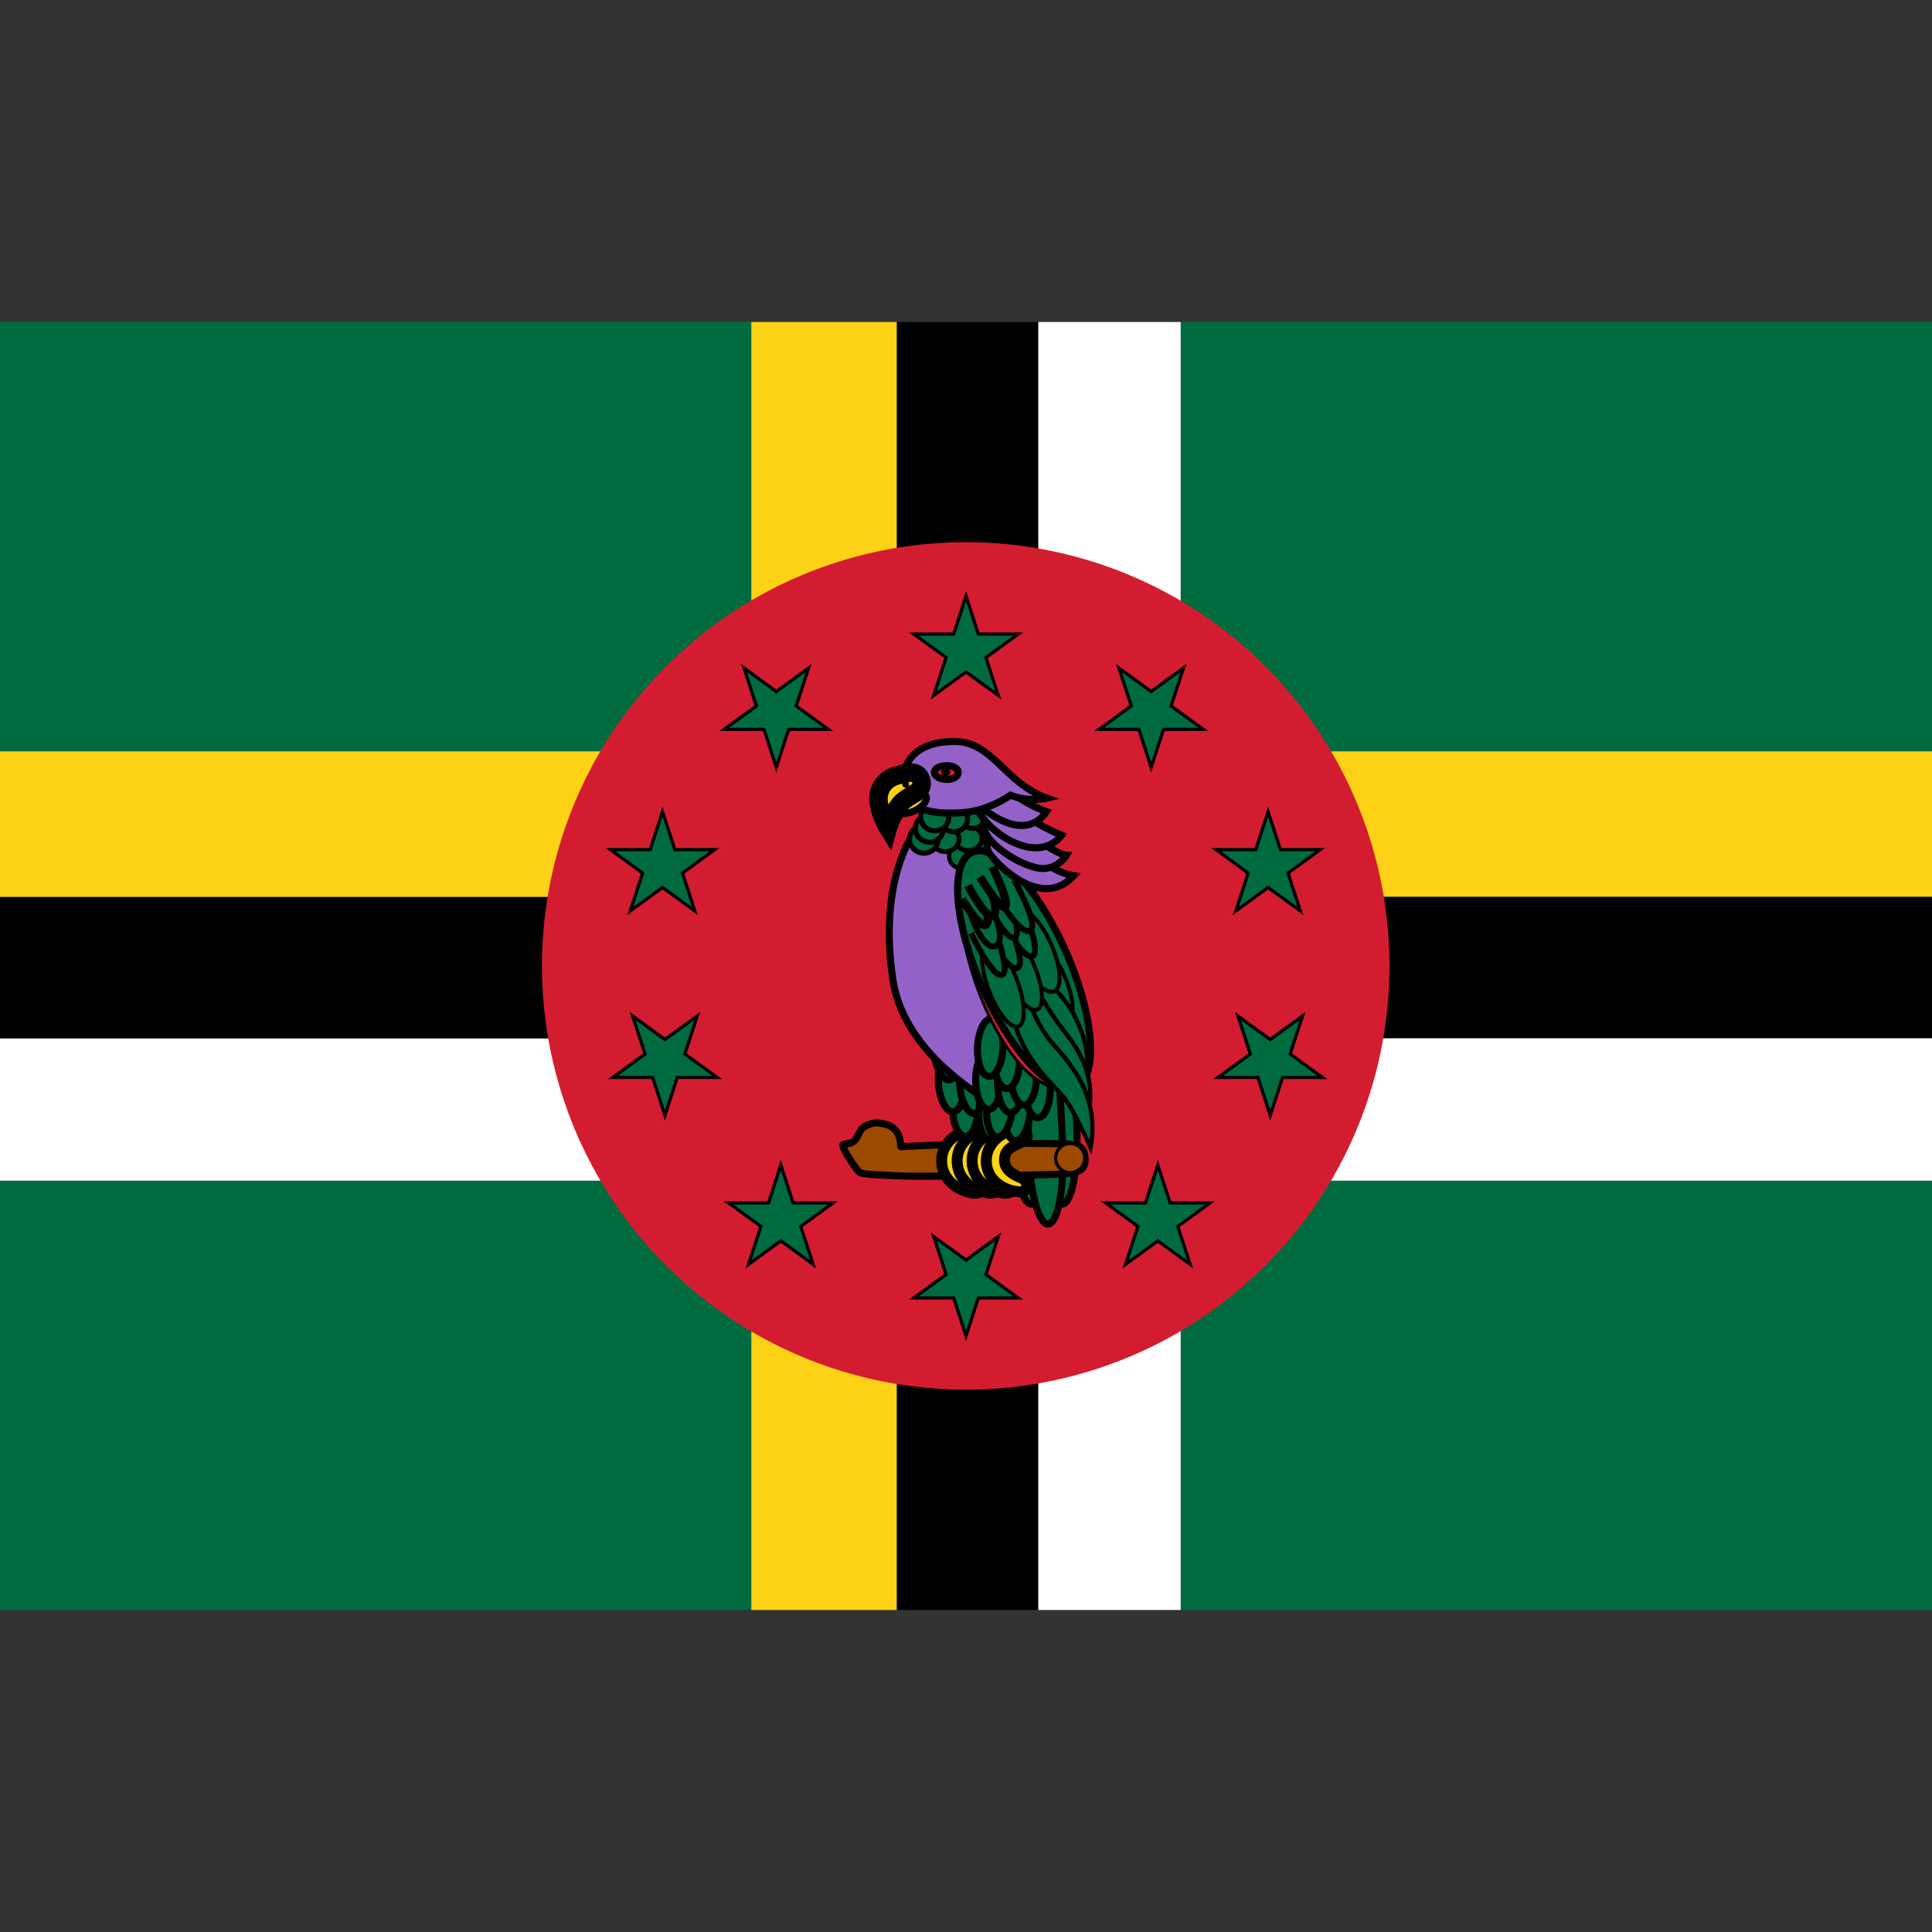 <?xml version="1.0" encoding="utf-8"?>
<!-- Generator: Adobe Illustrator 28.1.0, SVG Export Plug-In . SVG Version: 6.00 Build 0)  -->
<svg version="1.1" id="_x31_" xmlns="http://www.w3.org/2000/svg" xmlns:xlink="http://www.w3.org/1999/xlink" x="0px" y="0px"
	 viewBox="-0.5 199.5 600 600" enable-background="new -0.5 199.5 600 600" xml:space="preserve">
<rect x="-0.5" y="199.5" width="600" height="600" fill="#333333" stroke="none"/>
<rect x="-0.5" y="566.167" fill="#006B3F" width="233.333" height="133.333"/>
<rect x="366.167" y="566.167" fill="#006B3F" width="233.333" height="133.333"/>
<rect x="366.167" y="299.5" fill="#006B3F" width="233.333" height="133.334"/>
<rect x="-0.5" y="299.5" fill="#006B3F" width="233.333" height="133.334"/>
<rect x="-0.5" y="521.958" fill="#FFFFFF" width="233.333" height="44.209"/>
<rect x="-0.5" y="478.042" width="233.333" height="43.916"/>
<rect x="-0.5" y="432.833" fill="#FCD116" width="233.333" height="45.208"/>
<rect x="366.167" y="432.833" fill="#FCD116" width="233.333" height="45.208"/>
<rect x="366.167" y="478.042" width="233.333" height="43.916"/>
<rect x="366.167" y="521.958" fill="#FFFFFF" width="233.333" height="44.209"/>
<rect x="232.833" y="566.167" fill="#FCD116" width="45.208" height="133.333"/>
<rect x="232.833" y="299.5" fill="#FCD116" width="45.208" height="133.334"/>
<rect x="278.041" y="566.167" width="43.917" height="133.333"/>
<rect x="278.041" y="299.5" width="43.917" height="133.334"/>
<rect x="321.958" y="566.167" fill="#FFFFFF" width="44.209" height="133.333"/>
<rect x="321.958" y="299.5" fill="#FFFFFF" width="44.209" height="133.334"/>
<ellipse transform="matrix(0.707 -0.707 0.707 0.707 -265.478 358.079)" fill="#D41C30" cx="299.5" cy="499.5" rx="131.621" ry="131.621"/>
<polygon fill="#006B3F" stroke="#000000" points="299.5,384.641 303.325,396.413 315.703,396.413 
	305.689,403.689 309.515,415.461 299.5,408.185 289.486,415.461 293.311,403.689 283.297,396.413 
	295.675,396.413 "/>
<polygon fill="#006B3F" stroke="#000000" points="359.077,561.316 362.902,573.089 375.28,573.089 
	365.267,580.364 369.092,592.137 359.077,584.861 349.062,592.137 352.889,580.364 
	342.874,573.089 355.252,573.089 "/>
<polygon fill="#006B3F" stroke="#000000" points="393.314,451.574 397.14,463.347 409.518,463.347 
	399.504,470.622 403.329,482.395 393.314,475.119 383.3,482.395 387.126,470.622 
	377.111,463.347 389.489,463.347 "/>
<polygon fill="#006B3F" stroke="#000000" points="205.251,451.574 209.077,463.347 221.455,463.347 
	211.441,470.622 215.266,482.395 205.251,475.119 195.237,482.395 199.063,470.622 
	189.048,463.347 201.426,463.347 "/>
<polygon fill="#006B3F" stroke="#000000" points="241.988,561.316 245.813,573.089 258.191,573.089 
	248.178,580.364 252.003,592.137 241.988,584.861 231.974,592.137 235.8,580.364 
	225.785,573.089 238.163,573.089 "/>
<polygon fill="#006B3F" stroke="#000000" points="299.5,614.359 295.675,602.587 283.297,602.587 
	293.31,595.312 289.485,583.539 299.5,590.815 309.514,583.539 305.689,595.312 315.703,602.587 
	303.325,602.587 "/>
<polygon fill="#006B3F" stroke="#000000" points="357.01,437.794 353.185,426.021 340.807,426.021 
	350.82,418.746 346.995,406.973 357.01,414.249 367.023,406.973 363.199,418.746 
	373.213,426.021 360.835,426.021 "/>
<polygon fill="#006B3F" stroke="#000000" points="393.983,545.873 390.158,534.101 377.78,534.101 
	387.794,526.825 383.969,515.053 393.983,522.328 403.997,515.053 400.173,526.825 
	410.186,534.101 397.809,534.101 "/>
<polygon fill="#006B3F" stroke="#000000" points="206,545.873 202.175,534.101 189.797,534.101 
	199.811,526.825 195.985,515.053 206,522.328 216.014,515.053 212.189,526.825 222.203,534.101 
	209.825,534.101 "/>
<polygon fill="#006B3F" stroke="#000000" points="240.58,437.794 236.754,426.021 224.376,426.021 
	234.39,418.746 230.565,406.973 240.58,414.249 250.593,406.973 246.769,418.746 
	256.783,426.021 244.405,426.021 "/>
<path fill="#006B3F" stroke="#000000" stroke-width="2.196" d="M324.441,550.428
	c0.419,12.624-1.625,22.933-4.568,23.03c-2.939,0.098-5.663-10.053-6.08-22.674
	c-0.42-12.625,1.623-63.095,4.565-63.189C321.298,487.494,324.021,537.804,324.441,550.428z"/>
<path fill="#006B3F" stroke="#000000" stroke-width="2.196" d="M331.919,515.455
	c1.052,13.818,1.799,28.841,2.003,34.973c0.419,12.624-1.625,22.933-4.568,23.03
	c-2.939,0.098-5.663-10.053-6.08-22.674c-0.25-7.521,0.374-28.476,1.541-44.207
	C325.606,495.903,330.805,500.824,331.919,515.455z"/>
<path fill="#006B3F" stroke="#000000" stroke-width="2.196" d="M329.56,556.61
	c0.419,12.624-1.625,22.933-4.568,23.03c-2.939,0.098-5.663-10.053-6.08-22.674
	c-0.42-12.625,1.623-63.095,4.565-63.189C326.416,493.677,329.14,543.986,329.56,556.61z"/>
<path fill="#9C4A00" stroke="#000000" stroke-width="2.201" stroke-linecap="round" stroke-linejoin="round" d="
	M336.484,559.47c0.101,3.522-1.845,4.529-9.983,4.781
	c-8.139,0.252-41.11,0.755-47.822,0.42c-6.712-0.335-11.411-0.42-12.249-1.091
	s-5.202-6.88-5.202-8.558c1.51-0.503,2.937-0.251,3.859-1.51
	c0.923-1.259,1.595-3.104,2.182-3.607c0.587-0.504,2.936-2.099,5.621-1.595
	c2.685,0.504,6.04,1.176,6.376,7.3c0,0,23.072-1.175,32.721-1.091
	c9.648,0.084,18.122,0.083,20.723,0.419C335.31,555.274,336.4,556.533,336.484,559.47z"/>
<circle fill="#9C4A00" stroke="#000000" cx="331.87" cy="559.134" r="4.53"/>
<path fill="#FCD116" stroke="#000000" stroke-width="3.384" d="M299.57,550.499c0,0-8.02,2.485-7.619,10.024
	c0.401,7.539,9.143,10.266,11.469,9.384c2.326-0.882-0.241-1.604-1.043-2.005
	c-0.802-0.401-5.297-4.22-5.378-7.428C296.919,557.267,303.1,550.74,299.57,550.499z"/>
<path fill="#FCD116" stroke="#000000" stroke-width="3.384" d="M304.383,550.499c0,0-8.02,2.485-7.62,10.024
	c0.401,7.539,9.143,10.266,11.469,9.384c2.326-0.882-0.242-1.604-1.043-2.005
	c-0.803-0.401-5.695-4.171-5.775-7.379C301.334,557.315,307.912,550.74,304.383,550.499z"/>
<path fill="#FCD116" stroke="#000000" stroke-width="3.384" d="M309.034,550.499c0,0-8.02,2.485-7.62,10.024
	c0.401,7.539,9.143,10.266,11.47,9.384c2.326-0.882-0.242-1.604-1.043-2.005
	c-0.803-0.401-5.935-4.171-6.016-7.379C305.745,557.315,312.564,550.74,309.034,550.499z"/>
<path fill="#FCD116" stroke="#000000" stroke-width="3.384" d="M317.856,553.627
	c1.466-0.886,0.882-4.011-4.411-3.128c0,0-8.02,2.485-7.62,10.024
	c0.401,7.539,9.224,9.784,11.55,8.902c2.326-0.882,0.479-3.528-0.321-3.93
	c-0.803-0.401-5.792-1.905-5.602-5.872C311.641,555.657,314.407,555.712,317.856,553.627z"/>
<path fill="#006B3F" stroke="#000000" stroke-width="2.196" d="M310.968,525.124
	c-0.379,4.943-2.446,8.815-4.618,8.648c-2.171-0.166-3.624-4.308-3.245-9.252
	c0.379-4.943,2.446-8.815,4.618-8.648C309.894,516.038,311.347,520.18,310.968,525.124z"/>
<path fill="#006B3F" stroke="#000000" stroke-width="2.196" d="M303.178,543.408
	c0.049,4.958-1.678,8.994-3.855,9.015c-2.177,0.022-3.983-3.979-4.031-8.937
	c-0.049-4.958,1.676-8.994,3.854-9.015C301.322,534.449,303.127,538.45,303.178,543.408z"/>
<path fill="#006B3F" stroke="#000000" stroke-width="2.196" d="M298.803,535.505
	c0.386,4.943-1.062,9.088-3.233,9.257c-2.17,0.17-4.244-3.698-4.63-8.642
	c-0.387-4.943,1.06-9.088,3.232-9.256C296.341,526.693,298.415,530.562,298.803,535.505z"/>
<path fill="#006B3F" stroke="#000000" stroke-width="2.196" d="M297.49,525.588
	c0.386,4.943-1.062,9.088-3.233,9.257c-2.17,0.17-4.244-3.698-4.63-8.642
	c-0.387-4.943,1.06-9.088,3.232-9.256C295.029,516.776,297.102,520.645,297.49,525.588z"/>
<path fill="#006B3F" stroke="#000000" stroke-width="2.196" d="M305.431,536.009
	c0.386,4.943-1.062,9.088-3.233,9.257c-2.17,0.17-4.244-3.698-4.63-8.642
	c-0.387-4.943,1.06-9.088,3.231-9.256C302.969,527.197,305.043,531.065,305.431,536.009z"/>
<path fill="#9461C9" stroke="#000000" stroke-width="2.196" d="M283.261,458.239c0,0-11.033,14.579-6.502,45.315
	c2.793,18.947,19.663,32.055,32.192,39.322c7.796,4.521,9.206-12.794,9.206-12.794
	l-5.146-21.405l-12.609-49.454L283.261,458.239z"/>
<path fill="#006B3F" stroke="#000000" stroke-width="2.196" d="M311.388,544.672
	c-0.379,4.943-2.446,8.815-4.618,8.648c-2.171-0.166-3.624-4.308-3.245-9.252
	c0.379-4.943,2.446-8.815,4.618-8.648C310.314,535.586,311.767,539.727,311.388,544.672z"/>
<path fill="#006B3F" stroke="#000000" stroke-width="2.196" d="M319.357,545.092
	c-0.379,4.943-2.446,8.815-4.618,8.648c-2.171-0.166-3.624-4.308-3.245-9.252
	c0.379-4.943,2.446-8.815,4.618-8.648C318.283,536.006,319.736,540.148,319.357,545.092z"/>
<path fill="#006B3F" stroke="#000000" stroke-width="2.196" d="M313.82,543.917
	c-0.379,4.943-2.446,8.815-4.618,8.648c-2.171-0.166-3.624-4.308-3.245-9.252
	c0.379-4.943,2.446-8.815,4.618-8.648C312.746,534.831,314.199,538.973,313.82,543.917z"/>
<path fill="#006B3F" stroke="#000000" stroke-width="2.196" d="M310.393,535.021
	c0.044,4.959-1.686,8.993-3.864,9.012c-2.177,0.021-3.978-3.981-4.022-8.94
	c-0.045-4.959,1.684-8.993,3.862-9.012C308.545,526.062,310.347,530.063,310.393,535.021z"/>
<path fill="#006B3F" stroke="#000000" stroke-width="2.196" d="M317.189,536.028
	c0.044,4.959-1.686,8.993-3.864,9.012c-2.177,0.021-3.978-3.981-4.022-8.939
	c-0.045-4.959,1.684-8.993,3.862-9.012C315.341,527.068,317.143,531.07,317.189,536.028z"/>
<path fill="#006B3F" stroke="#000000" stroke-width="2.196" d="M325.662,537.622
	c0.044,4.959-1.685,8.993-3.864,9.012c-2.177,0.021-3.979-3.982-4.022-8.94
	c-0.045-4.959,1.684-8.993,3.862-9.012C323.814,528.662,325.616,532.664,325.662,537.622z"/>
<path fill="#006B3F" stroke="#000000" stroke-width="2.196" d="M321.383,533.679
	c0.044,4.959-1.685,8.993-3.864,9.012c-2.177,0.02-3.979-3.981-4.022-8.939
	c-0.045-4.959,1.684-8.993,3.862-9.012C319.535,524.719,321.337,528.721,321.383,533.679z"/>
<path fill="#006B3F" stroke="#000000" stroke-width="2.196" d="M316.098,528.562
	c0.044,4.959-1.686,8.993-3.864,9.012c-2.177,0.021-3.979-3.981-4.022-8.939
	c-0.045-4.959,1.684-8.993,3.862-9.012C314.25,519.602,316.052,523.604,316.098,528.562z"/>
<path fill="#006B3F" stroke="#000000" stroke-width="2.196" d="M310.976,524.992
	c-0.215,4.954-2.152,8.893-4.329,8.798c-2.175-0.094-3.765-4.184-3.55-9.138
	c0.214-4.954,2.15-8.892,4.327-8.798C309.599,515.948,311.189,520.038,310.976,524.992z"/>
<path fill="#D41C30" stroke="#000000" stroke-width="0.878" d="M327,500
	c7.009,21.027,11.848,33.979,3.317,36.824c-8.531,2.843-21.13-11.897-28.141-32.925
	c-7.009-21.027-1.833-20.931,6.698-23.774C317.406,477.281,319.989,478.973,327,500z"/>
<ellipse fill="#006B3F" stroke="#000000" stroke-width="1.358" cx="297.875" cy="465.37" rx="3.64" ry="3.722"/>
<path fill="#006B3F" stroke="#000000" stroke-width="1.358" d="M307.801,460.077
	c0,2.056-1.629,3.722-3.64,3.722c-2.011,0-3.64-1.667-3.64-3.722
	c0-2.056,1.629-3.722,3.64-3.722C306.172,456.354,307.801,458.021,307.801,460.077z"/>
<path fill="#006B3F" stroke="#000000" stroke-width="1.462" d="M304.443,459.267
	c0.314,2.032-1.298,3.967-3.602,4.323c-2.303,0.355-4.423-1.003-4.737-3.035
	c-0.314-2.032,1.297-3.967,3.601-4.323C302.009,455.877,304.13,457.236,304.443,459.267z"/>
<path fill="#006B3F" stroke="#000000" stroke-width="1.462" d="M297.33,459.598
	c0.314,2.032-1.298,3.967-3.602,4.323c-2.303,0.355-4.423-1.003-4.737-3.035
	c-0.313-2.032,1.297-3.967,3.601-4.323C294.895,456.208,297.016,457.567,297.33,459.598z"/>
<path fill="#006B3F" stroke="#000000" stroke-width="1.598" d="M290.684,461.138
	c-0.501,2.291-2.841,3.724-5.226,3.2c-2.384-0.523-3.907-2.804-3.405-5.095
	c0.503-2.291,2.841-3.724,5.226-3.2C289.662,456.566,291.187,458.848,290.684,461.138z"/>
<path fill="#006B3F" stroke="#000000" stroke-width="1.578" d="M292.3,458.06
	c-0.643,2.228-3.038,3.493-5.351,2.825c-2.311-0.667-3.662-3.015-3.02-5.242
	c0.644-2.228,3.038-3.494,5.35-2.826C291.591,453.485,292.944,455.832,292.3,458.06z"/>
<path fill="#006B3F" stroke="#000000" stroke-width="1.578" d="M305.699,453.759
	c-0.643,2.228-3.037,3.493-5.351,2.825c-2.311-0.668-3.662-3.015-3.02-5.242
	c0.644-2.228,3.038-3.494,5.351-2.826C304.99,449.184,306.344,451.531,305.699,453.759z"/>
<path fill="#006B3F" stroke="#000000" stroke-width="1.578" d="M299.827,454.834
	c-0.643,2.228-3.037,3.493-5.351,2.825c-2.311-0.668-3.662-3.015-3.02-5.242
	c0.644-2.228,3.038-3.494,5.351-2.826C299.118,450.259,300.471,452.606,299.827,454.834z"/>
<path fill="#006B3F" stroke="#000000" stroke-width="1.578" d="M293.954,454.503
	c-0.643,2.228-3.037,3.493-5.351,2.825c-2.311-0.668-3.662-3.015-3.019-5.242
	c0.644-2.228,3.038-3.494,5.351-2.826C293.245,449.929,294.599,452.276,293.954,454.503z"/>
<path fill="#006B3F" stroke="#000000" stroke-width="2.235" d="M330.453,494.875
	c8.89,20.135,10.314,39,3.184,42.15c-7.124,3.152-20.107-10.606-29.001-30.742
	c-8.892-20.132-10.324-38.999-3.188-42.147C308.573,460.988,321.559,474.746,330.453,494.875z"/>
<path fill="#006B3F" stroke="#000000" stroke-width="1.22" d="M330.034,502.452
	c3.07,6.956,3.482,13.507,0.922,14.639c-2.56,1.132-7.124-3.586-10.195-10.542
	c-3.072-6.954-3.487-13.506-0.924-14.637C322.395,490.782,326.961,495.499,330.034,502.452z"/>
<path fill="#006B3F" stroke="#000000" stroke-width="1.346" d="M320.491,500.358c0,0,9.426,7.798,12.685,14.547
	c3.259,6.749,4.654,11.056,4.073,22.926l-18.969-33.283L320.491,500.358z"/>
<path fill="#006B3F" stroke="#000000" stroke-width="1.346" d="M321.189,505.362c0,0,1.629,5.236,9.659,15.477
	c8.03,10.241,8.029,18.97,6.4,25.138L318.978,517l-2.444-9.776L321.189,505.362z"/>
<path fill="#006B3F" stroke="#000000" stroke-width="1.346" d="M318.513,509.318c0,0,3.143,8.611,7.332,13.616
	c4.189,5.005,15.593,15.596,12.335,32.935c0,0-4.771-10.94-8.146-15.362
	c-3.375-4.422-13.501-12.22-15.944-25.952C311.646,500.823,318.513,509.318,318.513,509.318z"/>
<path fill="#006B3F" stroke="#000000" stroke-width="1.22" d="M325.944,492.723
	c3.07,6.955,3.482,13.507,0.922,14.639c-2.56,1.132-7.124-3.586-10.195-10.542
	c-3.072-6.954-3.487-13.506-0.924-14.638C318.306,481.052,322.871,485.77,325.944,492.723z"/>
<path fill="#006B3F" stroke="#000000" stroke-width="1.22" d="M320.358,498.542
	c3.07,6.956,3.654,13.431,1.305,14.469c-2.349,1.039-6.742-3.755-9.814-10.71
	c-3.072-6.954-3.658-13.431-1.306-14.469C312.891,486.795,317.285,491.588,320.358,498.542z"/>
<path fill="#006B3F" stroke="#000000" stroke-width="1.22" d="M315.305,503.729
	c2.666,7.121,2.877,13.619,0.472,14.521c-2.405,0.902-6.516-4.137-9.182-11.257
	c-2.668-7.119-2.881-13.618-0.473-14.52C308.524,491.574,312.637,496.611,315.305,503.729z"/>
<path fill="#006B3F" stroke="#000000" stroke-width="1.832" d="M309.44,483.493c0,0,7.404,14.056,10.609,12.946
	c3.207-1.109-3.131-15.77-3.131-15.77"/>
<path fill="#006B3F" stroke="#000000" stroke-width="1.832" d="M304.75,487.237c0,0,7.404,14.056,10.609,12.946
	c3.207-1.109-3.131-15.77-3.131-15.77"/>
<path fill="#006B3F" stroke="#000000" stroke-width="1.832" d="M301.033,489.312c0,0,6.739,14.069,9.643,12.965
	c2.906-1.104-2.867-15.775-2.867-15.775"/>
<path fill="#006B3F" stroke="#000000" stroke-width="1.832" d="M304.871,477.681c0,0,6.739,14.069,9.643,12.965
	c2.906-1.104-2.867-15.775-2.867-15.775"/>
<path fill="#006B3F" stroke="#000000" stroke-width="1.832" d="M314.439,472.776c0,0,7.68,13.5,5.12,15.595
	c-2.56,2.095-8.728-7.914-8.728-7.914l-2.91-6.401"/>
<path fill="#006B3F" stroke="#000000" stroke-width="1.832" d="M307.689,481.738c0,0,4.539,9.659,1.048,11.521
	c-3.491,1.862-8.496-9.659-8.263-12.801"/>
<path fill="#006B3F" stroke="#000000" stroke-width="2.529" d="M298.263,478.712c0,0,5.353,8.961,7.332,8.03
	c1.978-0.931-1.164-9.543-1.164-9.543"/>
<path fill="#006B3F" stroke="#000000" stroke-width="2.529" d="M300.125,474.522c0,0,5.819,11.056,7.914,9.31
	c2.095-1.746-2.444-11.987-2.444-11.987"/>
<path fill="#006B3F" stroke="#000000" stroke-width="2.529" d="M303.849,471.846c0,0,6.285,10.358,7.798,9.194
	c1.513-1.164-3.957-12.336-3.957-12.336"/>
<path fill="#9461C9" stroke="#000000" stroke-width="2.196" d="M307.372,457.033c0,0-2.35,4.194-0.923,6.879
	c1.427,2.685,7.72,8.894,13.676,10.823c5.956,1.93,9.899-0.167,12.836-3.272
	c0,0-7.634-1.174-11.074-6.712S307.372,457.033,307.372,457.033z"/>
<path fill="#9461C9" stroke="#000000" stroke-width="2.196" d="M320.376,459.298c0,0,7.217,5.538,10.32,5.789
	c0,0-3.105,5.202-9.146,3.943c-6.04-1.259-14.095-6.796-15.856-10.739
	c-1.762-3.943,0.503-10.487,0.503-10.487L320.376,459.298z"/>
<path fill="#9461C9" stroke="#000000" stroke-width="2.196" d="M329.185,458.879c0,0-10.067-3.943-14.179-8.977
	c-4.111-5.034-11.997-5.202-11.997-5.202l0.168,6.544c0,0,4.609,8.229,14.179,10.991
	C325.494,464.584,329.185,458.879,329.185,458.879z"/>
<path fill="#9461C9" stroke="#000000" stroke-width="2.196" d="M324.487,451.58c0,0-9.732-3.44-12.585-8.39
	l-7.802,6.796C304.101,449.986,317.189,462.067,324.487,451.58z"/>
<path fill="#9461C9" stroke="#000000" stroke-width="2.196" d="M280.608,445.204
	c-2.01-6.906,1.581-15.438,15.27-15.438c11.998,0,15.605,12.92,28.777,17.619
	c0,0-5.621,1.342-11.326-0.923c0,0-6.628,4.782-14.515,5.37
	C290.928,452.419,282.538,451.832,280.608,445.204z"/>
<path fill="#D41C30" stroke="#000000" stroke-width="2.196" d="M297.094,439.347
	c0,1.283-1.437,2.217-3.481,2.217c-2.044,0-3.92-0.934-3.92-2.217
	s1.734-2.055,3.778-2.055C295.514,437.292,297.094,438.064,297.094,439.347z"/>
<path d="M294.625,439.312c0,0.673-0.629,1.219-1.406,1.219c-0.777,0-1.406-0.546-1.406-1.219
	c0-0.673,0.629-1.219,1.406-1.219C293.996,438.094,294.625,438.64,294.625,439.312z"/>
<path fill="#FCD116" stroke="#000000" stroke-width="2.196" d="M287.061,446.724
	c0.617,1.379-1.033,3.459-3.684,4.644c-2.651,1.185-5.301,1.028-5.917-0.352
	c-0.617-1.379,1.033-3.459,3.684-4.644C283.795,445.186,286.445,445.344,287.061,446.724z"/>
<path fill="#FCD116" stroke="#000000" stroke-width="5.762" d="M285.553,441.772
	c-1.075-3.324-4.319-2.395-7.739-1.368c-3.42,1.026-5.943,4.105-5.43,8.209
	c0.513,4.104,2.858,7.903,2.858,7.903s0.641-2.35,3.062-6.337
	C280.784,446.095,286.921,446.005,285.553,441.772z"/>
<path d="M281.833,443.141c0,0.543-0.479,0.983-1.069,0.983c-0.59,0-1.069-0.44-1.069-0.983
	c0-0.543,0.479-0.983,1.069-0.983C281.354,442.157,281.833,442.598,281.833,443.141z"/>
</svg>
